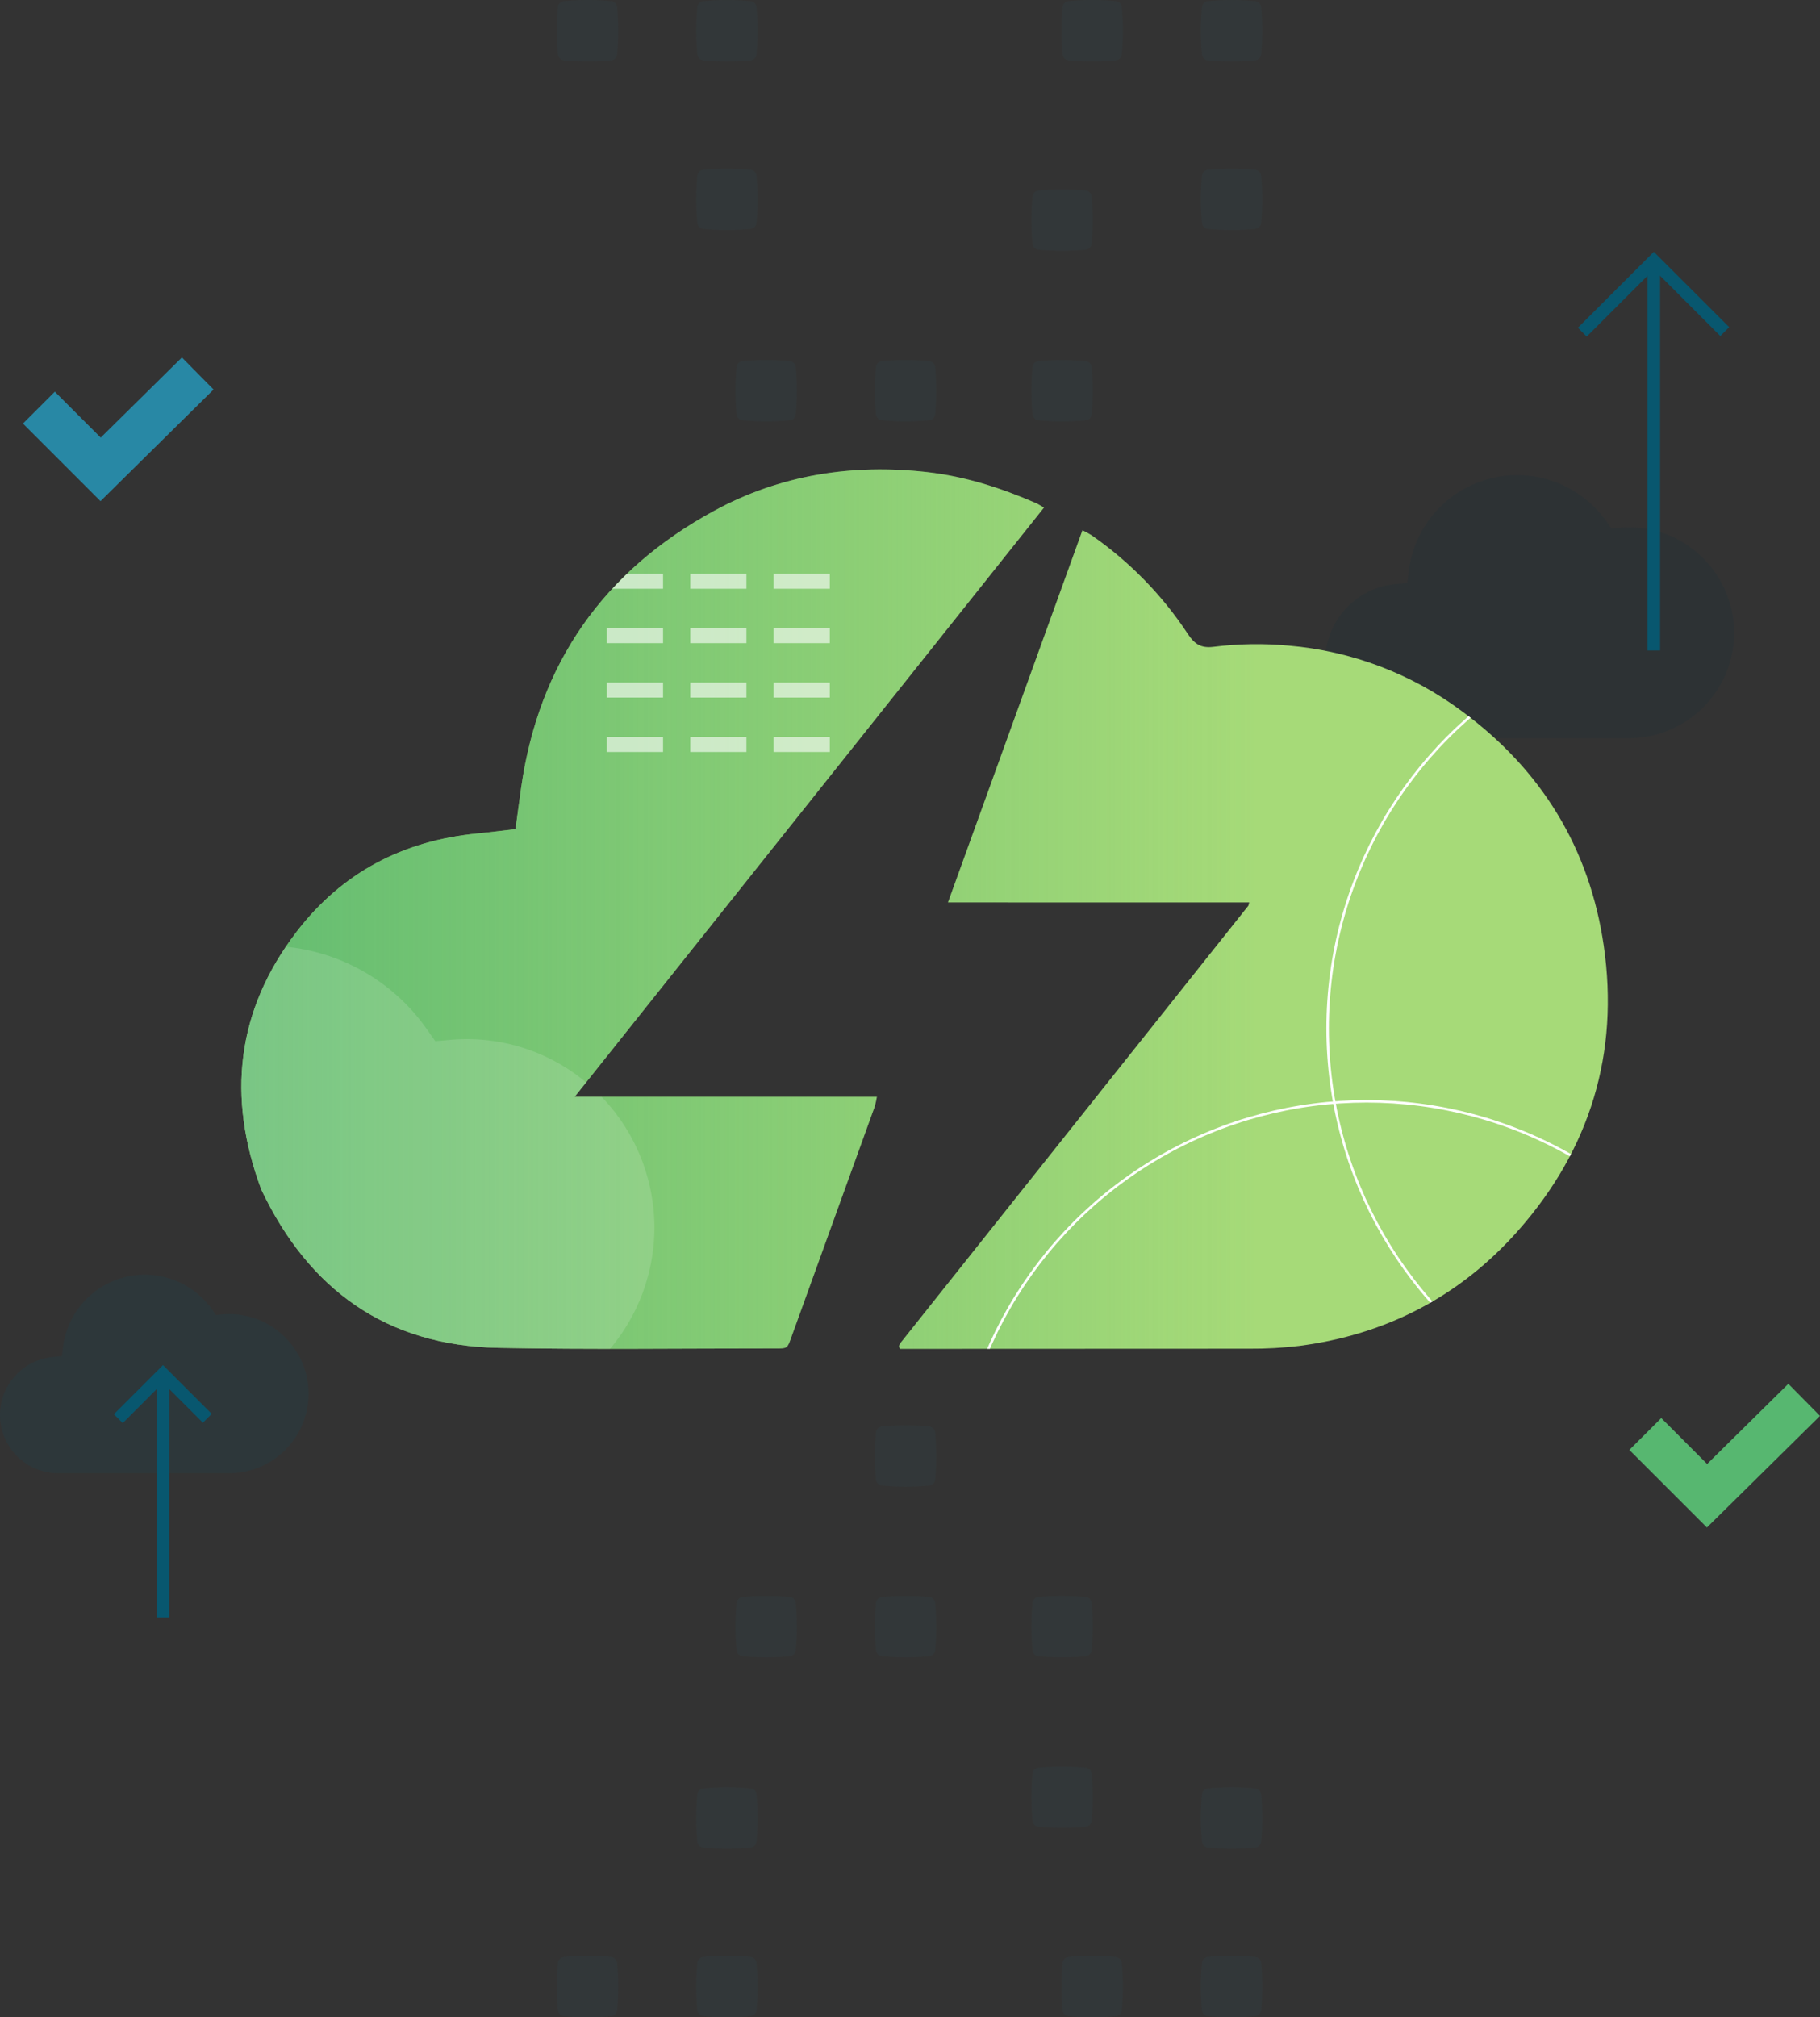 <svg xmlns="http://www.w3.org/2000/svg" xmlns:xlink="http://www.w3.org/1999/xlink" width="726.965" height="805.605" viewBox="0 0 726.965 805.605">
  <rect x="0" y="0" width="726.965" height="805.605" fill="#333333" stroke="none"/>
  <defs>
    <linearGradient id="linear-gradient" x1="11.854" y1="8.568" x2="11.856" y2="8.568" gradientUnits="objectBoundingBox">
      <stop offset="0" stop-color="#08576f"/>
      <stop offset="1" stop-color="#002c38"/>
    </linearGradient>
    <linearGradient id="linear-gradient-2" x1="11.288" y1="8.044" x2="11.29" y2="8.044" xlink:href="#linear-gradient"/>
    <clipPath id="clip-path">
      <path id="Path_3514" data-name="Path 3514" d="M-20057.656-197.849s-36.174-42-82.338-45.071-2.7-30.262-2.7-30.262,36.629-35.858,38.605-37.738,34.17-18.925,36.3-19.238,58.373,3.985,58.373,3.985l55.775,26.965,8.859,65.022s-22.842,44.557-24.322,44.61S-20057.656-197.849-20057.656-197.849Z" fill="none" stroke="#707070" stroke-width="1" opacity="0.648"/>
    </clipPath>
    <clipPath id="clip-path-2">
      <path id="Path_3655" data-name="Path 3655" d="M2521.761,1569.2a7.337,7.337,0,0,1-.357,1.336q-69.409,87.24-138.827,174.476a6.043,6.043,0,0,0-.682,1.269.724.724,0,0,0,.018.451,6.418,6.418,0,0,0,.357.743h4.178q67.682,0,135.365-.053a157.837,157.837,0,0,0,19.907-1.115c34.878-4.511,64.346-19.844,87.564-46.149,28.688-32.5,40.327-70.794,34.1-113.672-5.644-38.881-24.85-70.219-56.624-93.624a135.129,135.129,0,0,0-69.155-26.2,137.956,137.956,0,0,0-30.114.469c-5,.635-7.611-1.155-10.223-5.112a145.374,145.374,0,0,0-38.528-39.482,39.429,39.429,0,0,0-3.585-1.951c-17.928,49.606-35.7,98.784-53.707,148.609Z" transform="translate(-20566.211 -2933.804)" fill="url(#linear-gradient)"/>
    </clipPath>
    <linearGradient id="linear-gradient-3" x1="0.5" x2="0.5" y2="1" gradientUnits="objectBoundingBox">
      <stop offset="0" stop-color="#57b770"/>
      <stop offset="1" stop-color="#57b770" stop-opacity="0"/>
    </linearGradient>
    <clipPath id="clip-path-3">
      <path id="Path_3512" data-name="Path 3512" d="M2252.311,1646.994l187.479-235.311c-1.368-.773-2.28-1.4-3.276-1.835-13.894-6.025-28.175-10.623-43.321-12.343-30.014-3.41-58.786,1.082-85.288,15.532-43.865,23.918-69.907,60.759-76.957,110.558-.767,5.416-1.478,10.842-2.243,16.484-5.3.613-10.274,1.265-15.26,1.748-29.621,2.875-54.014,15.536-72.178,39.255-24.164,31.555-27.852,66.1-14.1,102.935,18.95,39.953,49.957,62.337,94.669,63.22,36.987.729,74,.215,111,.235,4.376,0,4.427-.028,5.9-4.093q16.734-46.191,33.41-92.4a34.891,34.891,0,0,0,.9-3.989Z" transform="translate(-20566.211 -2933.956)" fill="url(#linear-gradient-2)"/>
    </clipPath>
  </defs>
  <g id="Group_4121" data-name="Group 4121" transform="translate(17328.418 2046.574)">
    <path id="Path_3493" data-name="Path 3493" d="M302.148,447.56,326.8,472.215l38.8-38.293" transform="translate(-17615.035 -2331.345)" fill="none" stroke="#2888a5" stroke-miterlimit="10" stroke-width="18"/>
    <path id="Path_3656" data-name="Path 3656" d="M302.148,447.56,326.8,472.215l38.8-38.293" transform="translate(-16973.375 -1921.474)" fill="none" stroke="#57b770" stroke-miterlimit="10" stroke-width="18"/>
    <g id="Mask_Group_6" data-name="Mask Group 6" transform="translate(3337 -1539)" clip-path="url(#clip-path)">
      <path id="Path_3423" data-name="Path 3423" d="M-266.3,411.8a43.678,43.678,0,0,0-43.326,38.462l-.558,4.646-4.662.41a30.749,30.749,0,0,0-19.954,9.846,30.725,30.725,0,0,0-8.158,20.869,30.869,30.869,0,0,0,30.833,30.836h90.383a42.141,42.141,0,0,0,42.092-42.095,42.235,42.235,0,0,0-13.68-31.032,41.561,41.561,0,0,0-32.019-10.9l-3.3.284-1.907-2.713A43.747,43.747,0,0,0-266.3,411.8Z" transform="translate(-19793.105 -729.635)" fill="#022e3b" opacity="0.12"/>
    </g>
    <path id="Path_3423-2" data-name="Path 3423" d="M-285.1,411.8a32.966,32.966,0,0,0-32.7,29.029l-.421,3.507-3.519.31a23.207,23.207,0,0,0-15.06,7.431,23.189,23.189,0,0,0-6.158,15.751A23.3,23.3,0,0,0-319.683,491.1h68.215A31.806,31.806,0,0,0-219.7,459.33a31.877,31.877,0,0,0-10.325-23.421,31.368,31.368,0,0,0-24.166-8.227l-2.493.215-1.439-2.047A33.018,33.018,0,0,0-285.1,411.8Z" transform="translate(-16985.463 -1949.336)" fill="#08576f" opacity="0.12"/>
    <g id="Group_3384" data-name="Group 3384" transform="translate(-16761.727 -1544.719) rotate(90)" opacity="0.361">
      <g id="Group_3292" data-name="Group 3292" transform="translate(0 130.198)">
        <g id="Group_3280" data-name="Group 3280" transform="translate(67.337 0)">
          <path id="Path_3407" data-name="Path 3407" d="M-753.808-2460.972h0a100.846,100.846,0,0,1,0-18.846h0a2.666,2.666,0,0,1,2.4-2.4h0a100.953,100.953,0,0,1,18.846,0h0a2.666,2.666,0,0,1,2.4,2.4h0a100.835,100.835,0,0,1,0,18.846h0a2.665,2.665,0,0,1-2.4,2.4h0a100.87,100.87,0,0,1-18.846,0h0A2.665,2.665,0,0,1-753.808-2460.972Z" transform="translate(822.366 2482.663)" fill="#2888a5" opacity="0.15"/>
          <path id="Path_3408" data-name="Path 3408" d="M-1379.19-1887.091h0a100.83,100.83,0,0,1,0-18.846h0a2.665,2.665,0,0,1,2.4-2.4h0a100.746,100.746,0,0,1,18.846,0h0a2.665,2.665,0,0,1,2.4,2.4h0a100.809,100.809,0,0,1,0,18.846h0a2.665,2.665,0,0,1-2.4,2.4h0a100.787,100.787,0,0,1-18.846,0h0A2.664,2.664,0,0,1-1379.19-1887.091Z" transform="translate(1379.631 1971.29)" fill="#2888a5" opacity="0.15"/>
        </g>
        <g id="Group_3281" data-name="Group 3281" transform="translate(67.337 0)">
          <path id="Path_3409" data-name="Path 3409" d="M-1355.536-1394.8h0a100.809,100.809,0,0,1,0,18.846h0a2.665,2.665,0,0,1-2.4,2.4h0a100.808,100.808,0,0,1-18.846,0h0a2.665,2.665,0,0,1-2.4-2.4h0a100.83,100.83,0,0,1,0-18.846h0a2.665,2.665,0,0,1,2.4-2.4h0a100.787,100.787,0,0,1,18.846,0h0A2.665,2.665,0,0,1-1355.536-1394.8Z" transform="translate(1447.747 1515.826)" fill="#2888a5" opacity="0.15"/>
          <path id="Path_3410" data-name="Path 3410" d="M-730.154-1905.937h0a100.841,100.841,0,0,1,0,18.846h0a2.665,2.665,0,0,1-2.4,2.4h0a100.787,100.787,0,0,1-18.846,0h0a2.665,2.665,0,0,1-2.4-2.4h0a100.851,100.851,0,0,1,0-18.846h0a2.665,2.665,0,0,1,2.4-2.4h0a100.745,100.745,0,0,1,18.846,0h0A2.665,2.665,0,0,1-730.154-1905.937Z" transform="translate(822.366 1971.29)" fill="#2888a5" opacity="0.15"/>
          <path id="Path_3411" data-name="Path 3411" d="M-104.771-2479.817h0a100.824,100.824,0,0,1,0,18.846h0a2.665,2.665,0,0,1-2.4,2.4h0a100.869,100.869,0,0,1-18.846,0h0a2.665,2.665,0,0,1-2.4-2.4h0a100.822,100.822,0,0,1,0-18.846h0a2.665,2.665,0,0,1,2.4-2.4h0a100.953,100.953,0,0,1,18.846,0h0A2.666,2.666,0,0,1-104.771-2479.817Z" transform="translate(265.099 2482.663)" fill="#2888a5" opacity="0.15"/>
        </g>
      </g>
      <g id="Group_3295" data-name="Group 3295" transform="translate(211.874 201.556)">
        <g id="Group_3279" data-name="Group 3279" transform="translate(0 62.507)">
          <path id="Path_3406" data-name="Path 3406" d="M-1997.417-1887.091h0a100.788,100.788,0,0,1,0-18.846h0a2.664,2.664,0,0,1,2.4-2.4h0a100.746,100.746,0,0,1,18.846,0h0a2.665,2.665,0,0,1,2.4,2.4h0a100.83,100.83,0,0,1,0,18.846h0a2.665,2.665,0,0,1-2.4,2.4h0a100.787,100.787,0,0,1-18.846,0h0A2.664,2.664,0,0,1-1997.417-1887.091Z" transform="translate(1997.858 1908.783)" fill="#2888a5" opacity="0.15"/>
        </g>
        <g id="Group_3280-2" data-name="Group 3280" transform="translate(67.337 0)">
          <path id="Path_3408-2" data-name="Path 3408" d="M-1379.19-1887.091h0a100.83,100.83,0,0,1,0-18.846h0a2.665,2.665,0,0,1,2.4-2.4h0a100.746,100.746,0,0,1,18.846,0h0a2.665,2.665,0,0,1,2.4,2.4h0a100.809,100.809,0,0,1,0,18.846h0a2.665,2.665,0,0,1-2.4,2.4h0a100.787,100.787,0,0,1-18.846,0h0A2.664,2.664,0,0,1-1379.19-1887.091Z" transform="translate(1379.631 1971.29)" fill="#2888a5" opacity="0.15"/>
        </g>
        <g id="Group_3281-2" data-name="Group 3281" transform="translate(67.337 0)">
          <path id="Path_3409-2" data-name="Path 3409" d="M-1355.536-1394.8h0a100.809,100.809,0,0,1,0,18.846h0a2.665,2.665,0,0,1-2.4,2.4h0a100.808,100.808,0,0,1-18.846,0h0a2.665,2.665,0,0,1-2.4-2.4h0a100.83,100.83,0,0,1,0-18.846h0a2.665,2.665,0,0,1,2.4-2.4h0a100.787,100.787,0,0,1,18.846,0h0A2.665,2.665,0,0,1-1355.536-1394.8Z" transform="translate(1379.631 1515.826)" fill="#2888a5" opacity="0.15"/>
        </g>
      </g>
      <g id="Group_3296" data-name="Group 3296" transform="translate(211.875 0)">
        <g id="Group_3279-2" data-name="Group 3279" transform="translate(0 62.507)">
          <path id="Path_3406-2" data-name="Path 3406" d="M-1997.417-1887.091h0a100.788,100.788,0,0,1,0-18.846h0a2.664,2.664,0,0,1,2.4-2.4h0a100.746,100.746,0,0,1,18.846,0h0a2.665,2.665,0,0,1,2.4,2.4h0a100.83,100.83,0,0,1,0,18.846h0a2.665,2.665,0,0,1-2.4,2.4h0a100.787,100.787,0,0,1-18.846,0h0A2.664,2.664,0,0,1-1997.417-1887.091Z" transform="translate(1997.858 1908.783)" fill="#2888a5" opacity="0.15"/>
        </g>
        <g id="Group_3280-3" data-name="Group 3280" transform="translate(67.337 0)">
          <path id="Path_3408-3" data-name="Path 3408" d="M-1379.19-1887.091h0a100.83,100.83,0,0,1,0-18.846h0a2.665,2.665,0,0,1,2.4-2.4h0a100.746,100.746,0,0,1,18.846,0h0a2.665,2.665,0,0,1,2.4,2.4h0a100.809,100.809,0,0,1,0,18.846h0a2.665,2.665,0,0,1-2.4,2.4h0a100.787,100.787,0,0,1-18.846,0h0A2.664,2.664,0,0,1-1379.19-1887.091Z" transform="translate(1379.631 1971.29)" fill="#2888a5" opacity="0.15"/>
        </g>
        <g id="Group_3281-3" data-name="Group 3281" transform="translate(67.337 0)">
          <path id="Path_3409-3" data-name="Path 3409" d="M-1355.536-1394.8h0a100.809,100.809,0,0,1,0,18.846h0a2.665,2.665,0,0,1-2.4,2.4h0a100.808,100.808,0,0,1-18.846,0h0a2.665,2.665,0,0,1-2.4-2.4h0a100.83,100.83,0,0,1,0-18.846h0a2.665,2.665,0,0,1,2.4-2.4h0a100.787,100.787,0,0,1,18.846,0h0A2.665,2.665,0,0,1-1355.536-1394.8Z" transform="translate(1379.631 1515.826)" fill="#2888a5" opacity="0.15"/>
        </g>
      </g>
    </g>
    <g id="Group_3385" data-name="Group 3385" transform="translate(-17106 -1742.824) rotate(-90)" opacity="0.361">
      <g id="Group_3292-2" data-name="Group 3292" transform="translate(0 71.358)">
        <g id="Group_3280-4" data-name="Group 3280" transform="translate(67.337 55.673)">
          <path id="Path_3407-2" data-name="Path 3407" d="M.441,2.845h0a100.846,100.846,0,0,0,0,18.846h0a2.666,2.666,0,0,0,2.4,2.4h0a100.953,100.953,0,0,0,18.846,0h0a2.666,2.666,0,0,0,2.4-2.4h0a100.835,100.835,0,0,0,0-18.846h0a2.665,2.665,0,0,0-2.4-2.4h0a100.87,100.87,0,0,0-18.846,0h0A2.665,2.665,0,0,0,.441,2.845Z" transform="translate(68.116 62.507)" fill="#2888a5" opacity="0.15"/>
        </g>
        <g id="Group_3281-4" data-name="Group 3281" transform="translate(67.337)">
          <path id="Path_3409-4" data-name="Path 3409" d="M24.1,21.692h0a100.809,100.809,0,0,0,0-18.846h0a2.665,2.665,0,0,0-2.4-2.4h0a100.808,100.808,0,0,0-18.846,0h0a2.665,2.665,0,0,0-2.4,2.4h0a100.83,100.83,0,0,0,0,18.846h0a2.665,2.665,0,0,0,2.4,2.4h0a100.787,100.787,0,0,0,18.846,0h0A2.665,2.665,0,0,0,24.1,21.692Z" transform="translate(68.115 0)" fill="#2888a5" opacity="0.15"/>
          <path id="Path_3410-2" data-name="Path 3410" d="M24.1,21.691h0a100.839,100.839,0,0,0,0-18.846h0a2.665,2.665,0,0,0-2.4-2.4h0a100.807,100.807,0,0,0-18.846,0h0a2.665,2.665,0,0,0-2.4,2.4h0a100.85,100.85,0,0,0,0,18.846h0a2.665,2.665,0,0,0,2.4,2.4h0a100.745,100.745,0,0,0,18.846,0h0A2.665,2.665,0,0,0,24.1,21.691Z" transform="translate(68.116 55.673)" fill="#2888a5" opacity="0.15"/>
          <path id="Path_3411-2" data-name="Path 3411" d="M24.1,21.691h0a100.824,100.824,0,0,0,0-18.846h0a2.665,2.665,0,0,0-2.4-2.4h0a100.869,100.869,0,0,0-18.846,0h0a2.665,2.665,0,0,0-2.4,2.4h0a100.822,100.822,0,0,0,0,18.846h0a2.665,2.665,0,0,0,2.4,2.4h0a100.953,100.953,0,0,0,18.846,0h0A2.666,2.666,0,0,0,24.1,21.691Z" transform="translate(136.233 118.18)" fill="#2888a5" opacity="0.15"/>
        </g>
      </g>
      <g id="Group_3295-2" data-name="Group 3295" transform="translate(211.874 0)">
        <g id="Group_3279-3" data-name="Group 3279" transform="translate(0 55.673)">
          <path id="Path_3406-3" data-name="Path 3406" d="M.441,2.845h0a100.787,100.787,0,0,0,0,18.846h0a2.664,2.664,0,0,0,2.4,2.4h0a100.746,100.746,0,0,0,18.846,0h0a2.665,2.665,0,0,0,2.4-2.4h0a100.829,100.829,0,0,0,0-18.846h0a2.665,2.665,0,0,0-2.4-2.4h0a100.808,100.808,0,0,0-18.846,0h0A2.664,2.664,0,0,0,.441,2.845Z" fill="#2888a5" opacity="0.15"/>
        </g>
        <g id="Group_3280-5" data-name="Group 3280" transform="translate(67.337 55.673)">
          <path id="Path_3408-4" data-name="Path 3408" d="M.441,2.845h0a100.829,100.829,0,0,0,0,18.846h0a2.664,2.664,0,0,0,2.4,2.4h0a100.746,100.746,0,0,0,18.846,0h0a2.665,2.665,0,0,0,2.4-2.4h0a100.808,100.808,0,0,0,0-18.846h0a2.665,2.665,0,0,0-2.4-2.4h0a100.808,100.808,0,0,0-18.846,0h0A2.665,2.665,0,0,0,.441,2.845Z" transform="translate(0 0)" fill="#2888a5" opacity="0.15"/>
        </g>
        <g id="Group_3281-5" data-name="Group 3281" transform="translate(67.337)">
          <path id="Path_3409-5" data-name="Path 3409" d="M24.1,21.692h0a100.809,100.809,0,0,0,0-18.846h0a2.665,2.665,0,0,0-2.4-2.4h0a100.808,100.808,0,0,0-18.846,0h0a2.665,2.665,0,0,0-2.4,2.4h0a100.83,100.83,0,0,0,0,18.846h0a2.665,2.665,0,0,0,2.4,2.4h0a100.787,100.787,0,0,0,18.846,0h0A2.665,2.665,0,0,0,24.1,21.692Z" transform="translate(0 0)" fill="#2888a5" opacity="0.15"/>
        </g>
      </g>
      <g id="Group_3296-2" data-name="Group 3296" transform="translate(211.875 201.556)">
        <g id="Group_3279-4" data-name="Group 3279" transform="translate(0 55.673)">
          <path id="Path_3406-4" data-name="Path 3406" d="M.441,2.845h0a100.787,100.787,0,0,0,0,18.846h0a2.664,2.664,0,0,0,2.4,2.4h0a100.746,100.746,0,0,0,18.846,0h0a2.665,2.665,0,0,0,2.4-2.4h0a100.829,100.829,0,0,0,0-18.846h0a2.665,2.665,0,0,0-2.4-2.4h0a100.808,100.808,0,0,0-18.846,0h0A2.664,2.664,0,0,0,.441,2.845Z" fill="#2888a5" opacity="0.15"/>
        </g>
        <g id="Group_3280-6" data-name="Group 3280" transform="translate(67.337 55.673)">
          <path id="Path_3408-5" data-name="Path 3408" d="M.441,2.845h0a100.829,100.829,0,0,0,0,18.846h0a2.664,2.664,0,0,0,2.4,2.4h0a100.746,100.746,0,0,0,18.846,0h0a2.665,2.665,0,0,0,2.4-2.4h0a100.808,100.808,0,0,0,0-18.846h0a2.665,2.665,0,0,0-2.4-2.4h0a100.808,100.808,0,0,0-18.846,0h0A2.665,2.665,0,0,0,.441,2.845Z" transform="translate(0 0)" fill="#2888a5" opacity="0.15"/>
        </g>
        <g id="Group_3281-6" data-name="Group 3281" transform="translate(67.337)">
          <path id="Path_3409-6" data-name="Path 3409" d="M24.1,21.692h0a100.809,100.809,0,0,0,0-18.846h0a2.665,2.665,0,0,0-2.4-2.4h0a100.808,100.808,0,0,0-18.846,0h0a2.665,2.665,0,0,0-2.4,2.4h0a100.83,100.83,0,0,0,0,18.846h0a2.665,2.665,0,0,0,2.4,2.4h0a100.787,100.787,0,0,0,18.846,0h0A2.665,2.665,0,0,0,24.1,21.692Z" transform="translate(0 0)" fill="#2888a5" opacity="0.15"/>
        </g>
      </g>
    </g>
    <g id="Mask_Group_17" data-name="Mask Group 17" transform="translate(1215 -321.595)" clip-path="url(#clip-path-2)">
      <g id="Group_4115" data-name="Group 4115" transform="translate(-18804 -1971)">
        <rect id="Rectangle_1044" data-name="Rectangle 1044" width="919" height="639" transform="translate(104 288)" fill="#a6da78"/>
        <rect id="Rectangle_1045" data-name="Rectangle 1045" width="409" height="491" transform="translate(272 811) rotate(-90)" fill="url(#linear-gradient-3)"/>
        <path id="Path_3423-3" data-name="Path 3423" d="M-206,411.8A78.036,78.036,0,0,0-283.4,480.517l-1,8.3-8.329.733a54.936,54.936,0,0,0-35.65,17.591,54.894,54.894,0,0,0-14.576,37.284,55.151,55.151,0,0,0,55.087,55.092h161.479a75.29,75.29,0,0,0,75.2-75.207,75.458,75.458,0,0,0-24.44-55.443,74.254,74.254,0,0,0-57.205-19.475l-5.9.508-3.407-4.847A78.16,78.16,0,0,0-206,411.8Z" transform="translate(573.166 211.909)" fill="#fff" opacity="0.139"/>
        <g id="Group_4112" data-name="Group 4112" transform="translate(502.988 478.125)" opacity="0.601">
          <line id="Line_84" data-name="Line 84" x2="22.437" fill="none" stroke="#fff" stroke-miterlimit="10" stroke-width="6"/>
          <line id="Line_85" data-name="Line 85" x2="22.437" transform="translate(33.304)" fill="none" stroke="#fff" stroke-miterlimit="10" stroke-width="6"/>
          <line id="Line_86" data-name="Line 86" x2="22.437" transform="translate(66.608)" fill="none" stroke="#fff" stroke-miterlimit="10" stroke-width="6"/>
          <line id="Line_87" data-name="Line 87" x2="22.437" transform="translate(0 21.735)" fill="none" stroke="#fff" stroke-miterlimit="10" stroke-width="6"/>
          <line id="Line_88" data-name="Line 88" x2="22.437" transform="translate(33.304 21.735)" fill="none" stroke="#fff" stroke-miterlimit="10" stroke-width="6"/>
          <line id="Line_89" data-name="Line 89" x2="22.437" transform="translate(66.608 21.735)" fill="none" stroke="#fff" stroke-miterlimit="10" stroke-width="6"/>
          <line id="Line_90" data-name="Line 90" x2="22.437" transform="translate(0 43.471)" fill="none" stroke="#fff" stroke-miterlimit="10" stroke-width="6"/>
          <line id="Line_91" data-name="Line 91" x2="22.437" transform="translate(33.304 43.471)" fill="none" stroke="#fff" stroke-miterlimit="10" stroke-width="6"/>
          <line id="Line_92" data-name="Line 92" x2="22.437" transform="translate(66.608 43.471)" fill="none" stroke="#fff" stroke-miterlimit="10" stroke-width="6"/>
          <line id="Line_93" data-name="Line 93" x2="22.437" transform="translate(66.608 65.206)" fill="none" stroke="#fff" stroke-miterlimit="10" stroke-width="6"/>
          <line id="Line_94" data-name="Line 94" x2="22.437" transform="translate(0 65.206)" fill="none" stroke="#fff" stroke-miterlimit="10" stroke-width="6"/>
          <line id="Line_95" data-name="Line 95" x2="22.437" transform="translate(33.304 65.206)" fill="none" stroke="#fff" stroke-miterlimit="10" stroke-width="6"/>
        </g>
        <g id="Group_4114" data-name="Group 4114" transform="translate(641.141 491.428)">
          <g id="Group_4113" data-name="Group 4113" transform="translate(0 0)">
            <g id="Ellipse_207" data-name="Ellipse 207" transform="translate(0 193.899)" fill="none" stroke="#fff" stroke-width="1">
              <ellipse cx="165.304" cy="165.305" rx="165.304" ry="165.305" stroke="none"/>
              <ellipse cx="165.304" cy="165.305" rx="164.804" ry="164.805" fill="none"/>
            </g>
            <g id="Ellipse_208" data-name="Ellipse 208" transform="translate(149.237)" fill="none" stroke="#fff" stroke-width="1">
              <ellipse cx="165.304" cy="165.305" rx="165.304" ry="165.305" stroke="none"/>
              <ellipse cx="165.304" cy="165.305" rx="164.804" ry="164.805" fill="none"/>
            </g>
          </g>
        </g>
      </g>
    </g>
    <g id="Mask_Group_18" data-name="Mask Group 18" transform="translate(1215 -321.595)" clip-path="url(#clip-path-3)">
      <g id="Group_4119" data-name="Group 4119" transform="translate(-18804 -1971)">
        <rect id="Rectangle_1046" data-name="Rectangle 1046" width="919" height="639" transform="translate(104 288)" fill="#a6da78"/>
        <rect id="Rectangle_1047" data-name="Rectangle 1047" width="409" height="491" transform="translate(272 811) rotate(-90)" fill="url(#linear-gradient-3)"/>
        <path id="Path_3423-4" data-name="Path 3423" d="M-206,411.8A78.036,78.036,0,0,0-283.4,480.517l-1,8.3-8.329.733a54.936,54.936,0,0,0-35.65,17.591,54.894,54.894,0,0,0-14.576,37.284,55.151,55.151,0,0,0,55.087,55.092h161.479a75.29,75.29,0,0,0,75.2-75.207,75.458,75.458,0,0,0-24.44-55.443,74.254,74.254,0,0,0-57.205-19.475l-5.9.508-3.407-4.847A78.16,78.16,0,0,0-206,411.8Z" transform="translate(573.166 211.909)" fill="#fff" opacity="0.139"/>
        <g id="Group_4116" data-name="Group 4116" transform="translate(502.988 478.125)" opacity="0.601">
          <line id="Line_96" data-name="Line 96" x2="22.437" fill="none" stroke="#fff" stroke-miterlimit="10" stroke-width="6"/>
          <line id="Line_97" data-name="Line 97" x2="22.437" transform="translate(33.304)" fill="none" stroke="#fff" stroke-miterlimit="10" stroke-width="6"/>
          <line id="Line_98" data-name="Line 98" x2="22.437" transform="translate(66.608)" fill="none" stroke="#fff" stroke-miterlimit="10" stroke-width="6"/>
          <line id="Line_99" data-name="Line 99" x2="22.437" transform="translate(0 21.735)" fill="none" stroke="#fff" stroke-miterlimit="10" stroke-width="6"/>
          <line id="Line_100" data-name="Line 100" x2="22.437" transform="translate(33.304 21.735)" fill="none" stroke="#fff" stroke-miterlimit="10" stroke-width="6"/>
          <line id="Line_101" data-name="Line 101" x2="22.437" transform="translate(66.608 21.735)" fill="none" stroke="#fff" stroke-miterlimit="10" stroke-width="6"/>
          <line id="Line_102" data-name="Line 102" x2="22.437" transform="translate(0 43.471)" fill="none" stroke="#fff" stroke-miterlimit="10" stroke-width="6"/>
          <line id="Line_103" data-name="Line 103" x2="22.437" transform="translate(33.304 43.471)" fill="none" stroke="#fff" stroke-miterlimit="10" stroke-width="6"/>
          <line id="Line_104" data-name="Line 104" x2="22.437" transform="translate(66.608 43.471)" fill="none" stroke="#fff" stroke-miterlimit="10" stroke-width="6"/>
          <line id="Line_105" data-name="Line 105" x2="22.437" transform="translate(66.608 65.206)" fill="none" stroke="#fff" stroke-miterlimit="10" stroke-width="6"/>
          <line id="Line_106" data-name="Line 106" x2="22.437" transform="translate(0 65.206)" fill="none" stroke="#fff" stroke-miterlimit="10" stroke-width="6"/>
          <line id="Line_107" data-name="Line 107" x2="22.437" transform="translate(33.304 65.206)" fill="none" stroke="#fff" stroke-miterlimit="10" stroke-width="6"/>
        </g>
        <g id="Group_4118" data-name="Group 4118" transform="translate(641.141 491.428)">
          <g id="Group_4117" data-name="Group 4117" transform="translate(0 0)">
            <g id="Ellipse_209" data-name="Ellipse 209" transform="translate(0 193.899)" fill="none" stroke="#fff" stroke-width="1">
              <ellipse cx="165.304" cy="165.305" rx="165.304" ry="165.305" stroke="none"/>
              <ellipse cx="165.304" cy="165.305" rx="164.804" ry="164.805" fill="none"/>
            </g>
            <g id="Ellipse_210" data-name="Ellipse 210" transform="translate(149.237)" fill="none" stroke="#fff" stroke-width="1">
              <ellipse cx="165.304" cy="165.305" rx="165.304" ry="165.305" stroke="none"/>
              <ellipse cx="165.304" cy="165.305" rx="164.804" ry="164.805" fill="none"/>
            </g>
          </g>
        </g>
      </g>
    </g>
    <g id="Group_3386" data-name="Group 3386" transform="translate(-16696.391 -1942.483)">
      <line id="Line_34" data-name="Line 34" y1="153.152" transform="translate(28.564 2.527)" fill="none" stroke="#08576f" stroke-miterlimit="10" stroke-width="5"/>
      <path id="Path_3419" data-name="Path 3419" d="M-4744.451-2817.22l-28.328-28.327-28.562,28.564" transform="translate(4801.342 2845.547)" fill="none" stroke="#08576f" stroke-miterlimit="10" stroke-width="5"/>
    </g>
    <g id="Group_4120" data-name="Group 4120" transform="translate(-17281.16 -1497.885)">
      <line id="Line_34-2" data-name="Line 34" y1="95.673" transform="translate(17.844 1.578)" fill="none" stroke="#08576f" stroke-miterlimit="10" stroke-width="5"/>
      <path id="Path_3419-2" data-name="Path 3419" d="M-4765.8-2827.851l-17.7-17.7-17.843,17.844" transform="translate(4801.342 2845.547)" fill="none" stroke="#08576f" stroke-miterlimit="10" stroke-width="5"/>
    </g>
  </g>
</svg>
